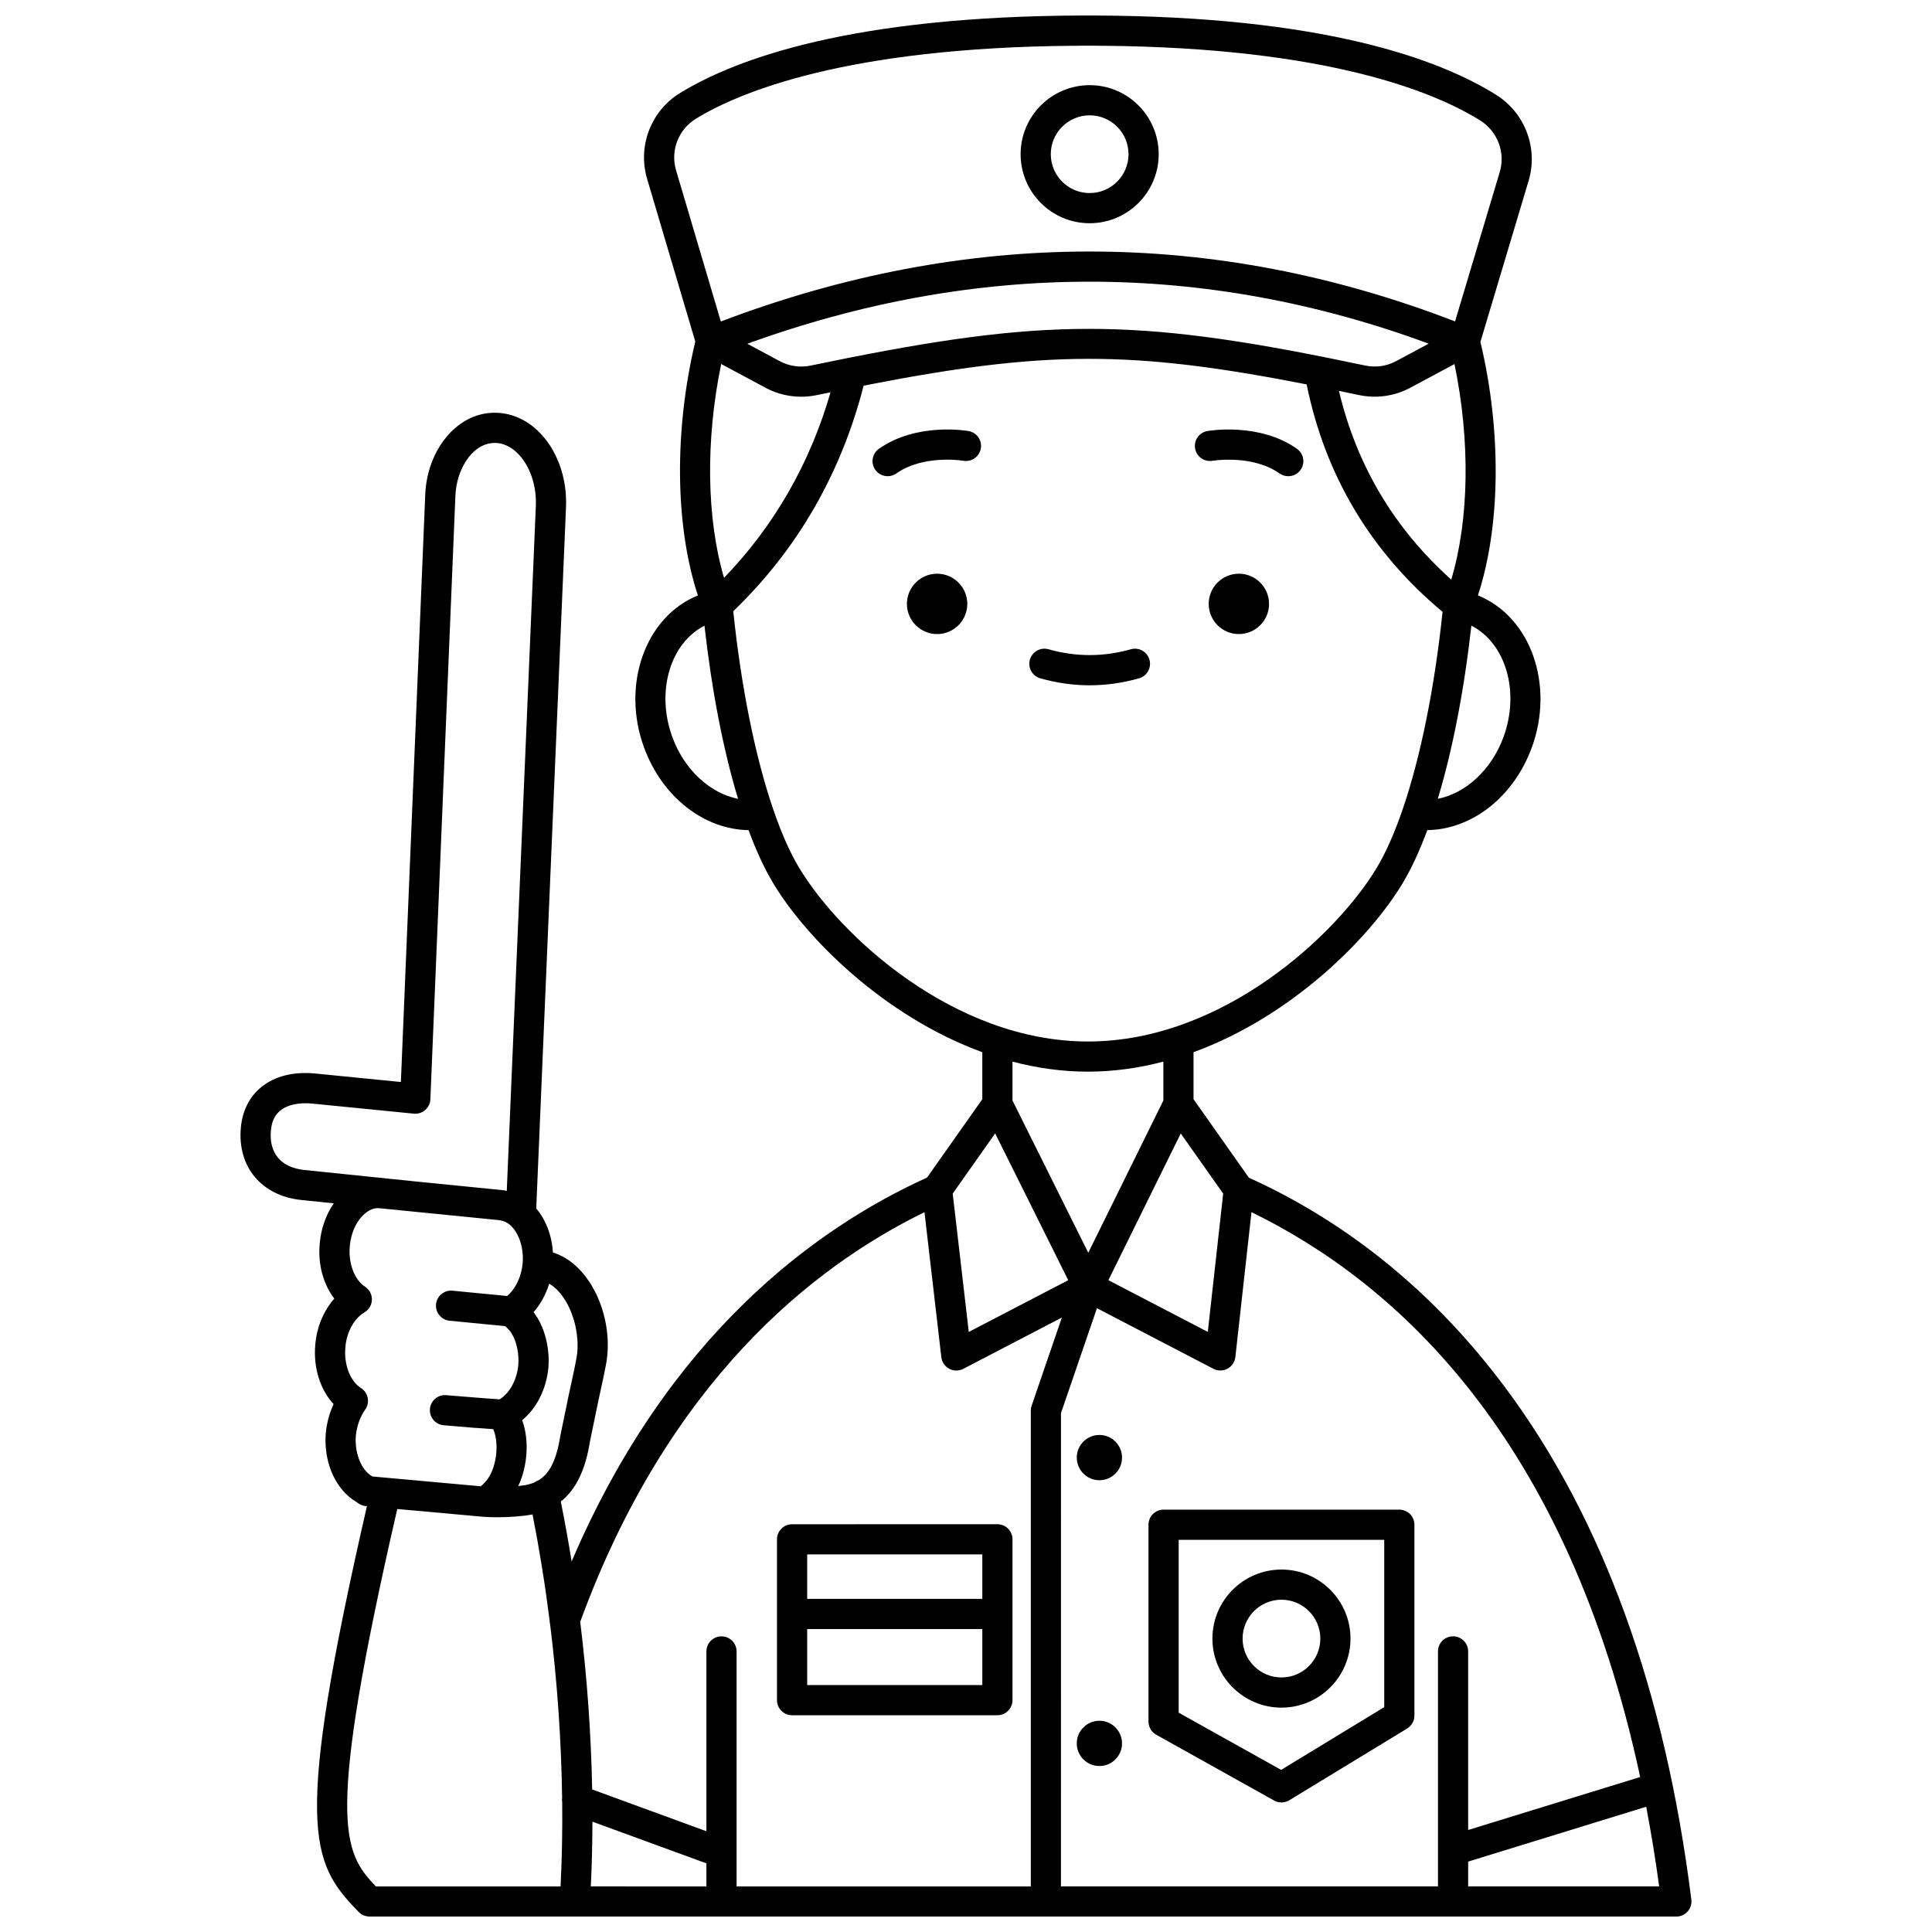 <?xml version="1.0" encoding="UTF-8"?>
<!-- Uploaded to: ICON Repo, www.svgrepo.com, Generator: ICON Repo Mixer Tools -->
<svg width="800px" height="800px" version="1.1" viewBox="144 144 512 512" xmlns="http://www.w3.org/2000/svg">
 <defs>
  <clipPath id="a">
   <path d="m207 148.09h386v503.81h-386z"/>
  </clipPath>
 </defs>
 <path d="m465.33 266.11c0.105-0.02 10.547-1.727 17.77 3.363 0.699 0.492 1.504 0.73 2.301 0.73 1.258 0 2.492-0.59 3.273-1.695 1.273-1.805 0.84-4.301-0.965-5.57-9.977-7.031-23.195-4.805-23.754-4.703-2.172 0.383-3.617 2.449-3.238 4.621 0.371 2.168 2.441 3.617 4.613 3.254z"/>
 <path d="m400.68 258.23c-0.559-0.098-13.777-2.324-23.754 4.703-1.805 1.273-2.238 3.766-0.965 5.57 0.777 1.105 2.016 1.695 3.273 1.695 0.797 0 1.598-0.234 2.301-0.73 7.203-5.074 17.602-3.391 17.77-3.363 2.172 0.375 4.238-1.074 4.625-3.246 0.379-2.172-1.074-4.242-3.25-4.629z"/>
 <g clip-path="url(#a)">
  <path d="m592.22 647.41c-6.93-55.355-23.469-100.94-49.156-135.48-18.59-25-41.504-43.773-68.102-55.836l-14.664-20.789v-12.461c26.141-9.543 46.742-30.328 55.41-44.773 2.328-3.879 4.519-8.621 6.543-14.078 11.781-0.168 22.859-8.742 27.68-21.863 6.109-16.621-0.285-34.676-14.262-40.34 6.012-18.387 6.297-43.535 0.656-67.18l12.785-42.742c2.566-8.586-0.957-17.922-8.574-22.703-15.152-9.516-45.914-20.832-106.45-21.051-1.18-0.02-2.352-0.02-3.527 0-60.379 0.215-91.133 11.246-106.31 20.52-7.727 4.723-11.328 14.078-8.758 22.758l12.77 43.125c-5.656 23.711-5.356 48.902 0.688 67.277-13.969 5.672-20.363 23.723-14.254 40.34 4.824 13.117 15.902 21.691 27.68 21.859 2.023 5.457 4.215 10.199 6.539 14.078 8.668 14.445 29.27 35.23 55.41 44.773v12.461l-14.645 20.766c-29.566 13.406-68.57 41.824-94.188 101.73-0.859-5.34-1.82-10.637-2.875-15.875 4.023-3.191 6.527-8.367 7.715-15.844l2.133-10.332 1.555-7.211 0.672-3.438c0.008-0.039 0.016-0.074 0.02-0.113 1.383-8.355-1.254-17.973-6.531-23.898-1.762-2.023-3.797-3.559-6.019-4.551-0.527-0.238-1.078-0.438-1.633-0.617-0.277-4.59-1.895-8.684-4.418-11.656l7.887-185.81c0.359-7.914-2.441-15.512-7.492-20.312-3.648-3.469-8.191-5.133-12.852-4.691l-0.457 0.051c-8.934 1.082-16.023 10.336-16.5 21.52l-6.457 155.72-22.594-2.242c-5.859-0.582-10.863 0.68-14.465 3.644-3.078 2.531-4.926 6.207-5.344 10.625-0.988 10.418 5.449 18.148 16.016 19.238l8.605 0.887c-2.012 2.898-3.352 6.539-3.715 10.551-0.543 5.551 0.918 10.879 3.856 14.707-2.82 3.176-4.66 7.519-5.043 12.199-0.555 6.113 1.301 11.918 4.852 15.758-1.078 2.309-1.781 4.859-2.062 7.566-0.598 7.227 2.066 13.973 6.949 17.605 0.047 0.031 0.09 0.066 0.137 0.098 0.359 0.246 0.688 0.453 1.035 0.668 0.504 0.402 1.023 0.695 1.578 0.887 0.312 0.109 0.633 0.18 0.965 0.207l0.234 0.02c-19.496 84.984-14.848 94.344-2.684 107.02l0.469 0.488c0.012 0.012 0.023 0.016 0.031 0.027 0.145 0.148 0.305 0.273 0.469 0.398 0.051 0.039 0.094 0.086 0.145 0.121 0.215 0.148 0.449 0.273 0.691 0.375 0.09 0.039 0.184 0.055 0.277 0.086 0.16 0.055 0.312 0.113 0.48 0.148 0.254 0.051 0.516 0.078 0.773 0.078 0.008 0 0.016 0.004 0.02 0.004h346.34c1.148 0 2.238-0.492 2.996-1.352 0.766-0.863 1.117-2.004 0.973-3.144zm-13.559-32.484-45.582 14.043v-47.328c0-2.207-1.789-4-4-4-2.207 0-4 1.789-4 4v62.273h-99.914l0.004-125.42 9.531-27.812 30.867 16.062c0.578 0.301 1.211 0.449 1.844 0.449 0.648 0 1.293-0.156 1.883-0.473 1.164-0.621 1.945-1.773 2.09-3.086l4.269-38.398c38.328 18.668 83.727 59.684 103.01 149.69zm-114.58-117.96-26.344-13.707 19.176-38.879 11.242 15.938zm78.344-157.59c-3.188 8.672-10.043 14.883-17.395 16.316 3.875-12.789 6.941-28.473 8.902-45.887 9.105 4.652 12.926 17.516 8.492 29.57zm-206.55-42.242c-4.633-15.73-4.934-36.492-0.75-56.672l11.754 6.305c2.914 1.562 6.172 2.371 9.461 2.367 1.375 0 2.75-0.141 4.113-0.426 1.238-0.258 2.449-0.508 3.656-0.754-5.477 18.918-14.941 35.414-28.234 49.18zm33.105-58.316c-0.016 0.004-0.027 0.008-0.043 0.008-3.262 0.648-6.625 1.332-10.117 2.059-2.781 0.582-5.68 0.168-8.16-1.164l-8.613-4.621c60.426-21.922 121.09-21.934 180.58-0.031l-8.656 4.644c-2.488 1.336-5.398 1.746-8.188 1.156-57.945-12.227-82.008-12.91-136.8-2.051zm135.15 9.875c4.633 0.977 9.469 0.289 13.617-1.934l11.703-6.277c4.231 20.34 3.891 41.309-0.855 57.117-15.121-13.539-25.098-30.324-29.762-50.012 1.73 0.359 3.496 0.727 5.297 1.105zm-175.71-73.234c11.598-7.086 39.941-18.875 100.28-19.332 0.078 0.004 0.152 0.02 0.234 0.016 1.113-0.039 2.231-0.043 3.379-0.039 0.734 0 1.445 0.012 2.168 0.012 0.402 0.008 0.809 0.012 1.211 0.023 0.047 0 0.094 0.004 0.141 0.004 0.059 0 0.113-0.016 0.176-0.016 60.414 0.477 88.711 12.555 100.28 19.816 4.582 2.875 6.707 8.484 5.164 13.641l-11.844 39.594c-64.062-24.703-129.48-24.695-194.58 0.02l-11.867-40.074c-1.539-5.211 0.625-10.828 5.266-13.664zm-6.223 163.92c-4.434-12.055-0.609-24.914 8.492-29.57 1.965 17.414 5.031 33.098 8.906 45.887-7.352-1.434-14.211-7.644-17.398-16.316zm33.574 34.586c-2.406-4.012-4.68-9.164-6.769-15.219-0.031-0.109-0.07-0.215-0.109-0.316-4.703-13.742-8.445-32.094-10.574-52.449 16.922-16.277 28.531-36.367 34.555-59.781 47.789-9.359 70.738-9.469 117.4-0.332 4.914 24.16 17.016 44.418 36.02 60.285-2.129 20.289-5.867 38.574-10.555 52.281-0.039 0.102-0.078 0.203-0.109 0.312-2.09 6.055-4.367 11.211-6.773 15.223-10.68 17.801-40.902 46.039-76.539 46.039-35.641-0.004-65.863-28.242-76.543-46.043zm76.539 54.035c6.883 0 13.57-0.973 19.992-2.656v10.305l-19.898 40.344-20.086-40.352v-10.297c6.422 1.684 13.109 2.656 19.992 2.656zm-24.582 16.363 19.367 38.902-26.359 13.715-4.258-36.664zm-18.73 20.879 4.465 38.426c0.152 1.305 0.938 2.453 2.098 3.07 0.586 0.312 1.23 0.469 1.875 0.469 0.633 0 1.266-0.148 1.844-0.449l26.121-13.59-8.012 23.379c-0.145 0.418-0.215 0.855-0.215 1.297v126.08h-77.969v-62.273c0-2.207-1.789-4-4-4-2.207 0-4 1.789-4 4v47.645l-30.277-11.078c-0.277-14.625-1.336-29.582-3.164-44.422 23.277-63.566 61.477-94.02 91.234-108.55zm-87.996 161.52 30.203 11.047v6.117l-30.633-0.004c0.273-5.633 0.418-11.359 0.43-17.16zm-8.828-140.37c3.656 4.106 5.609 11.352 4.652 17.254l-0.645 3.301-1.547 7.172-2.156 10.457c-0.012 0.062-0.023 0.125-0.035 0.188-1.086 6.914-3.227 9.941-5.547 11.422-0.445 0.148-0.852 0.363-1.207 0.641-0.469 0.203-0.941 0.363-1.406 0.492-0.035 0.012-0.07 0.02-0.105 0.031-0.574 0.176-1.586 0.34-2.832 0.469 2.481-5.269 2.973-12.176 1.035-17.453 3.871-3.184 6.445-8.32 6.961-14.035 0.008-0.07 0.012-0.141 0.012-0.211 0.039-1.004 0.078-2.043-0.004-3.102-0.273-4.129-1.566-7.992-3.644-10.879-0.012-0.016-0.023-0.023-0.031-0.039-0.012-0.016-0.016-0.031-0.027-0.047-0.082-0.105-0.164-0.215-0.246-0.316 1.84-2.086 3.258-4.68 4.141-7.543 0.926 0.527 1.805 1.25 2.633 2.199zm-76.379-42.859c0.219-2.316 1.027-4.019 2.465-5.203 1.895-1.562 4.949-2.223 8.594-1.859l26.809 2.66c1.098 0.105 2.188-0.238 3.016-0.961 0.832-0.723 1.328-1.754 1.375-2.852l6.633-159.95c0.305-7.195 4.465-13.309 9.41-13.91l0.355-0.039c2.902-0.281 5.16 1.223 6.535 2.531 3.348 3.184 5.269 8.605 5.016 14.168l-7.703 181.49c-0.102-0.02-0.199-0.051-0.301-0.066-0.355-0.094-0.652-0.129-0.859-0.145l-23.102-2.309-29.367-3.027c-6.211-0.641-9.445-4.481-8.875-10.531zm22.512 80.895c0.27-2.586 1.129-4.973 2.488-6.898 0.629-0.895 0.867-2.012 0.652-3.086s-0.859-2.012-1.789-2.598c-2.848-1.797-4.547-6.223-4.133-10.805 0.328-4.016 2.312-7.644 5.055-9.25 1.199-0.699 1.945-1.969 1.98-3.356 0.031-1.387-0.656-2.691-1.816-3.445-2.82-1.836-4.484-6.258-4.039-10.785 0.531-5.856 3.996-9.691 6.977-10.016 0.266-0.023 0.648-0.02 1 0.012l25.926 2.586 5.531 0.547c0.156 0.039 0.316 0.07 0.48 0.09 3.644 0.449 6.394 5.777 5.883 11.402-0.32 3.547-1.902 6.793-4.133 8.621l-14.445-1.402c-2.199-0.219-4.152 1.395-4.367 3.594-0.012 0.133-0.02 0.262-0.02 0.391 0 2.035 1.547 3.773 3.613 3.977l14.73 1.43c0.496 0.434 0.961 0.898 1.367 1.426 1.195 1.684 1.945 4.055 2.125 6.715 0.047 0.617 0.02 1.352-0.008 2.129-0.367 3.785-2.117 7.18-4.586 8.879-0.051 0.035-0.098 0.066-0.145 0.105-0.074 0.055-0.148 0.105-0.219 0.152l-4.949-0.367h-0.027c-0.012 0-0.02-0.004-0.031-0.004l-9.156-0.734c-2.207-0.188-4.133 1.453-4.316 3.652-0.184 2.199 1.453 4.133 3.652 4.316l7.641 0.645c0.039 0.004 0.082 0.008 0.121 0.012l1.551 0.094 3.82 0.285c1.742 4.008 0.777 10.852-2.051 13.918-0.035 0.039-0.07 0.078-0.105 0.117-0.262 0.309-0.723 0.75-1.125 1.105l-28.738-2.598c-0.227-0.141-0.457-0.285-0.703-0.449-2.559-1.965-4.039-6.164-3.691-10.406zm10.973 19.473 22.91 2.07c0.023 0.004 0.051 0.004 0.074 0.004 0.008 0 0.016 0.004 0.027 0.004 1.051 0.07 2.234 0.105 3.469 0.105 3.254 0 6.859-0.246 9.371-0.754 1.812 9.23 3.328 18.633 4.523 28.102 0.004 0.34 0.043 0.672 0.129 0.996 1.906 15.371 2.977 30.875 3.184 45.98-0.066 0.426-0.047 0.844 0.023 1.254 0.082 7.551-0.07 14.988-0.43 22.266h-48.941c-8.699-9.148-13.477-16.824 5.66-100.03zm283.8 100.02v-6.578l47.18-14.535c1.293 6.769 2.445 13.801 3.441 21.113z"/>
 </g>
 <path d="m441.35 606.02c0 3.312-2.684 5.996-5.996 5.996s-6-2.684-6-5.996 2.688-6 6-6 5.996 2.688 5.996 6"/>
 <path d="m441.35 530.28c0 3.312-2.684 5.996-5.996 5.996s-6-2.684-6-5.996 2.688-6 6-6 5.996 2.688 5.996 6"/>
 <path d="m353.91 598.56h54.41c2.207 0 4-1.789 4-4v-42.625c0-2.207-1.789-4-4-4l-54.41 0.008c-2.207 0-4 1.789-4 4v42.625c0.004 2.203 1.793 3.992 4 3.992zm4-7.996v-14.848h46.414v14.848zm0-34.625h46.414v11.781h-46.414z"/>
 <path d="m452.36 544.07c-2.207 0-4 1.789-4 4v52.156c0 1.449 0.785 2.785 2.051 3.492l31.238 17.441c0.605 0.34 1.277 0.508 1.949 0.508 0.723 0 1.441-0.195 2.078-0.582l31.238-19.012c1.191-0.727 1.918-2.019 1.918-3.414v-50.586c0-2.207-1.789-4-4-4zm58.477 52.336-27.324 16.633-27.152-15.164v-45.809h54.477z"/>
 <path d="m480.31 304.04c0 4.414-3.582 7.996-7.996 7.996-4.418 0-7.996-3.582-7.996-7.996 0-4.418 3.578-8 7.996-8 4.414 0 7.996 3.582 7.996 8"/>
 <path d="m400.34 304.04c0 4.414-3.582 7.996-7.996 7.996-4.418 0-8-3.582-8-7.996 0-4.418 3.582-8 8-8 4.414 0 7.996 3.582 7.996 8"/>
 <path d="m445.86 323.76c2.125-0.602 3.359-2.812 2.758-4.938-0.602-2.125-2.812-3.363-4.938-2.758-7.254 2.055-14.559 2.055-21.812 0-2.129-0.605-4.336 0.633-4.938 2.758-0.602 2.125 0.633 4.336 2.758 4.938 4.336 1.23 8.738 1.852 13.086 1.852 4.348 0 8.75-0.625 13.086-1.852z"/>
 <path d="m483.6 596.54c10.09 0 18.297-8.207 18.297-18.297 0-10.09-8.207-18.297-18.297-18.297-10.09 0-18.297 8.207-18.297 18.297 0 10.086 8.207 18.297 18.297 18.297zm0-28.598c5.68 0 10.301 4.621 10.301 10.301 0 5.68-4.621 10.301-10.301 10.301-5.68 0-10.301-4.621-10.301-10.301 0-5.68 4.621-10.301 10.301-10.301z"/>
 <path d="m432.77 203.16c10.09 0 18.297-8.207 18.297-18.297 0-10.09-8.207-18.297-18.297-18.297-10.09 0-18.297 8.207-18.297 18.297 0 10.09 8.207 18.297 18.297 18.297zm0-28.598c5.68 0 10.301 4.621 10.301 10.301 0 5.68-4.621 10.301-10.301 10.301-5.68 0-10.301-4.621-10.301-10.301 0-5.68 4.621-10.301 10.301-10.301z"/>
</svg>